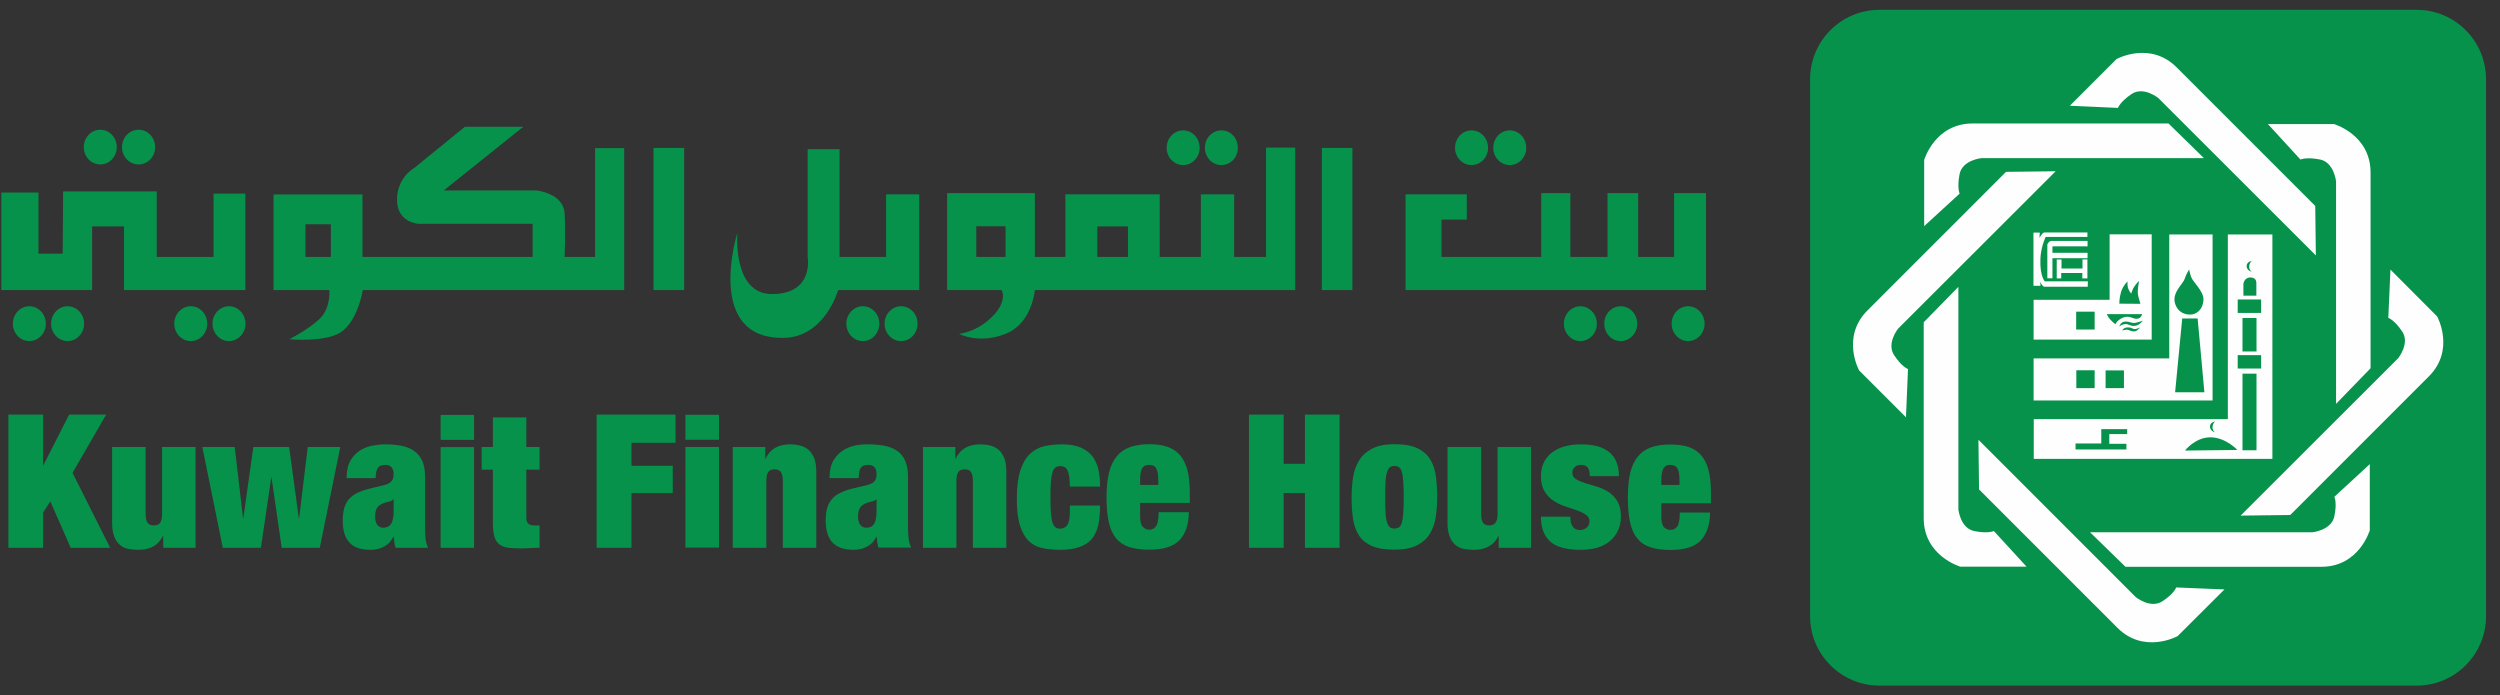 <svg width="133" height="37" viewBox="0 0 133 37" fill="none" xmlns="http://www.w3.org/2000/svg">
<rect x="0" y="0" width="133" height="37" fill="#333333" stroke="none"/>
<g id="KFH.KW_BIG 1" clip-path="url(#clip0_11402_3772)">
<g id="Layer 1">
<g id="&#60;Group&#62;">
<g id="&#60;Group&#62;_2">
<g id="&#60;Group&#62;_3">
<path id="&#60;Path&#62;" d="M96.297 4.214C96.297 2.18 97.953 0.523 99.987 0.523H128.566C130.608 0.523 132.256 2.18 132.256 4.214V32.784C132.256 34.818 130.608 36.474 128.566 36.474H99.987C97.953 36.474 96.297 34.818 96.297 32.784V4.214Z" fill="#07924C"/>
</g>
<g id="&#60;Group&#62;_4">
<path id="&#60;Compound Path&#62;" fill-rule="evenodd" clip-rule="evenodd" d="M118.521 12.473H120.891V24.413H108.196V22.297H118.521V12.473ZM121.842 27.398L119.201 27.43L127.582 19.058C127.582 19.058 128.214 18.279 127.804 17.647C127.386 17.016 127.058 16.909 127.058 16.909L127.172 14.342L129.657 16.835C129.657 16.835 130.633 18.607 129.214 20.025L121.842 27.398ZM119.046 19.607H120.292V18.894H119.046V19.607ZM119.046 16.647H120.292V15.933H119.046V16.647ZM119.3 18.697H120.046V16.918H119.3V18.697ZM119.3 23.953H120.046V19.878H119.3V23.953ZM110.419 23.913H113.125V23.609H112.215V23.092H113.166V22.83H111.788V23.593H110.419V23.913ZM117.848 22.42C117.848 22.42 117.57 22.461 117.57 22.691C117.57 22.928 117.832 23.002 117.832 23.002C117.832 23.002 117.676 22.871 117.709 22.682C117.734 22.486 117.848 22.42 117.848 22.42ZM119.029 23.937C119.029 23.937 118.406 23.265 117.594 23.265C116.782 23.265 116.241 23.97 116.241 23.97L119.029 23.937ZM117.709 12.473V21.305H108.188V19.066H115.405V12.473H117.709ZM115.716 20.87H117.274L116.914 16.942H116.094L115.716 20.87ZM112.018 20.649H112.994V19.706H112.018V20.649ZM110.46 20.649H111.436V19.697H110.46V20.649ZM114.47 12.465V18.066H108.188V15.95H112.231V12.465H114.47ZM113.117 17.541C113.24 17.524 113.371 17.639 113.543 17.631C113.715 17.623 113.847 17.418 113.847 17.418C113.847 17.418 113.732 17.491 113.584 17.508C113.445 17.516 113.428 17.418 113.199 17.418C112.969 17.418 112.904 17.582 112.904 17.582C112.904 17.582 113.002 17.549 113.117 17.541ZM113.018 17.245C113.232 17.204 113.314 17.369 113.576 17.336C113.838 17.303 113.994 17.057 113.994 17.057C113.994 17.057 113.847 17.122 113.617 17.172C113.396 17.213 113.346 17.106 113.076 17.106C112.805 17.106 112.748 17.377 112.748 17.377C112.748 17.377 112.813 17.287 113.018 17.245ZM113.871 16.163C113.871 16.163 113.781 15.892 113.74 15.671C113.699 15.458 113.797 14.949 113.797 14.949C113.797 14.949 113.674 15.056 113.568 15.212C113.453 15.359 113.379 15.622 113.379 15.622C113.379 15.622 113.24 15.441 113.207 15.31C113.174 15.179 113.182 14.974 113.182 14.974C113.182 14.974 112.945 15.187 112.838 15.54C112.74 15.884 112.748 16.155 112.748 16.155L113.871 16.163ZM112.231 16.959C112.321 17.065 112.535 17.254 112.535 17.254C112.535 17.254 112.625 17.024 112.953 16.893C113.289 16.762 113.478 16.983 113.691 16.959C113.912 16.942 113.961 16.712 113.961 16.712H112.083C112.083 16.712 112.141 16.852 112.231 16.959ZM108.18 12.374H108.516L108.5 12.661C108.5 12.661 108.648 12.366 108.762 12.366H111.05V12.604H108.828C108.828 12.604 108.566 13.153 108.549 13.785C108.516 14.679 108.779 14.966 108.779 14.966H111.075L111.067 15.253H108.746C108.746 15.253 108.631 15.22 108.549 14.99V15.204H108.18V12.374ZM108.918 14.802V13.006C108.918 13.006 108.984 12.817 109.148 12.817H111.058V13.104H109.189V13.449H111.058V13.736H109.189V14.802H108.918ZM109.418 13.809H109.673V14.285H110.788V13.801H111.05V14.81H110.78V14.523H109.656V14.81H109.418V13.809ZM110.452 17.532H111.436V16.581H110.452V17.532ZM116.52 16.737C116.823 16.737 117.201 16.499 117.225 15.933C117.233 15.482 116.651 14.99 116.569 14.736C116.479 14.474 116.463 14.334 116.463 14.334C116.463 14.334 116.299 14.588 116.225 14.835C116.159 15.072 115.593 15.523 115.692 16.056C115.765 16.434 116.036 16.737 116.52 16.737ZM119.8 13.883C119.8 13.883 119.521 13.916 119.521 14.154C119.521 14.392 119.784 14.457 119.784 14.457C119.784 14.457 119.628 14.334 119.661 14.137C119.685 13.949 119.8 13.883 119.8 13.883ZM113.076 30.153L111.19 28.316H123.031C123.031 28.316 124.032 28.209 124.187 27.471C124.343 26.733 124.187 26.43 124.187 26.43L126.073 24.692V28.209C126.073 28.209 125.508 30.153 123.499 30.153H113.076ZM120.038 15.728V15.072C120.038 15.072 120.071 14.761 119.726 14.761C119.382 14.761 119.349 15.105 119.349 15.105V15.728H120.038ZM123.171 10.956L123.203 13.588L114.822 5.215C114.822 5.215 114.043 4.584 113.412 4.994C112.789 5.412 112.674 5.74 112.674 5.74L110.115 5.625L112.6 3.141C112.6 3.141 114.38 2.165 115.798 3.584L123.171 10.956ZM126.114 19.591L124.278 21.485V9.644C124.278 9.644 124.171 8.643 123.433 8.487C122.695 8.34 122.383 8.487 122.383 8.487L120.653 6.601H124.171C124.171 6.601 126.114 7.167 126.114 9.176V19.591ZM105.285 26.036L105.253 23.396L113.625 31.768C113.625 31.768 114.404 32.4 115.036 31.99C115.667 31.58 115.774 31.252 115.774 31.252L118.34 31.358L115.848 33.843C115.848 33.843 114.068 34.819 112.649 33.4L105.285 26.036ZM102.341 17.147L104.186 15.261V27.102C104.186 27.102 104.285 28.095 105.023 28.25C105.761 28.406 106.073 28.25 106.073 28.25L107.811 30.145H104.285C104.285 30.145 102.341 29.571 102.341 27.57V17.147ZM106.72 9.143L109.361 9.111L100.98 17.483C100.98 17.483 100.349 18.262 100.767 18.894C101.177 19.525 101.505 19.632 101.505 19.632L101.398 22.199L98.905 19.706C98.905 19.706 97.93 17.934 99.348 16.516L106.72 9.143ZM115.364 6.569L117.25 8.414H105.408C105.408 8.414 104.408 8.512 104.252 9.25C104.104 9.988 104.252 10.3 104.252 10.3L102.366 12.03V8.512C102.366 8.512 102.932 6.569 104.941 6.569H115.364Z" fill="#FEFEFE"/>
</g>
</g>
<g id="&#60;Group&#62;_5">
<path id="&#60;Compound Path&#62;_2" fill-rule="evenodd" clip-rule="evenodd" d="M76.384 27.486C76.335 27.825 76.231 28.126 76.072 28.388C75.914 28.651 75.684 28.858 75.383 29.011C75.083 29.164 74.683 29.241 74.186 29.241C73.661 29.241 73.248 29.17 72.948 29.028C72.642 28.886 72.415 28.689 72.267 28.437C72.114 28.18 72.016 27.882 71.972 27.543C71.928 27.204 71.906 26.838 71.906 26.445C71.906 26.095 71.931 25.753 71.98 25.419C72.029 25.081 72.133 24.78 72.292 24.517C72.45 24.25 72.68 24.036 72.981 23.878C73.281 23.714 73.683 23.632 74.186 23.632C74.705 23.632 75.115 23.706 75.416 23.853C75.722 24.001 75.952 24.206 76.105 24.468C76.252 24.725 76.348 25.023 76.392 25.362C76.436 25.701 76.458 26.067 76.458 26.461C76.458 26.811 76.433 27.152 76.384 27.486ZM73.71 27.281C73.721 27.5 73.749 27.669 73.792 27.789C73.831 27.915 73.88 28.003 73.94 28.052C74.006 28.096 74.088 28.117 74.186 28.117C74.284 28.117 74.366 28.096 74.432 28.052C74.498 28.003 74.547 27.915 74.58 27.789C74.618 27.669 74.642 27.5 74.653 27.281C74.67 27.068 74.678 26.794 74.678 26.461C74.678 26.122 74.67 25.846 74.653 25.633C74.642 25.414 74.618 25.242 74.58 25.116C74.547 24.99 74.498 24.906 74.432 24.862C74.366 24.813 74.284 24.788 74.186 24.788C74.088 24.788 74.006 24.813 73.94 24.862C73.88 24.906 73.831 24.99 73.792 25.116C73.749 25.242 73.721 25.414 73.71 25.633C73.694 25.846 73.689 26.122 73.694 26.461C73.689 26.794 73.694 27.068 73.71 27.281ZM60.655 27.461C60.655 27.751 60.705 27.942 60.803 28.035C60.901 28.134 61.013 28.183 61.139 28.183C61.292 28.183 61.415 28.117 61.508 27.986C61.596 27.86 61.639 27.614 61.639 27.248H63.247C63.236 27.91 63.069 28.407 62.746 28.741C62.424 29.074 61.891 29.241 61.147 29.241C60.721 29.241 60.363 29.194 60.073 29.102C59.778 29.003 59.543 28.845 59.368 28.626C59.187 28.402 59.059 28.112 58.982 27.757C58.906 27.401 58.868 26.969 58.868 26.461C58.868 25.942 58.911 25.504 58.999 25.149C59.086 24.794 59.223 24.504 59.409 24.28C59.589 24.055 59.824 23.892 60.114 23.788C60.398 23.684 60.743 23.632 61.147 23.632C61.503 23.632 61.814 23.675 62.082 23.763C62.35 23.851 62.574 23.993 62.755 24.189C62.935 24.392 63.072 24.657 63.165 24.985C63.252 25.313 63.296 25.723 63.296 26.215V26.756H60.655V27.461ZM61.516 24.927C61.451 24.796 61.322 24.731 61.131 24.731C60.95 24.731 60.825 24.796 60.754 24.927C60.688 25.059 60.655 25.266 60.655 25.551V25.797H61.623V25.551C61.623 25.266 61.587 25.059 61.516 24.927ZM46.673 28.847L46.633 28.536C46.518 28.773 46.362 28.954 46.141 29.069C45.927 29.189 45.684 29.249 45.411 29.249C45.137 29.249 44.908 29.214 44.722 29.142C44.536 29.071 44.383 28.968 44.263 28.831C44.142 28.694 44.058 28.53 44.008 28.339C43.954 28.148 43.926 27.934 43.926 27.699C43.926 27.448 43.951 27.232 44 27.051C44.049 26.866 44.131 26.704 44.246 26.568C44.355 26.431 44.506 26.316 44.697 26.223C44.889 26.125 45.126 26.043 45.411 25.977L46.108 25.813C46.299 25.764 46.436 25.696 46.518 25.608C46.594 25.521 46.633 25.392 46.633 25.223C46.633 24.895 46.482 24.731 46.181 24.731C46.012 24.731 45.886 24.777 45.804 24.87C45.728 24.968 45.687 25.157 45.681 25.436H44.131C44.131 25.048 44.2 24.736 44.336 24.501C44.478 24.266 44.651 24.086 44.853 23.96C45.061 23.829 45.282 23.741 45.517 23.697C45.758 23.654 45.979 23.634 46.181 23.64C46.493 23.64 46.78 23.665 47.042 23.714C47.305 23.763 47.529 23.851 47.715 23.976C47.906 24.107 48.051 24.282 48.15 24.501C48.254 24.725 48.305 25.012 48.305 25.362V27.978C48.305 28.23 48.316 28.451 48.338 28.642C48.355 28.834 48.401 28.998 48.478 29.134H46.739C46.706 29.047 46.684 28.951 46.673 28.847ZM46.51 27.855C46.592 27.713 46.633 27.491 46.633 27.191V26.551C46.559 26.625 46.477 26.666 46.37 26.682C46.261 26.699 46.141 26.737 46.009 26.797C45.873 26.863 45.78 26.95 45.73 27.06C45.676 27.169 45.648 27.314 45.648 27.494C45.648 27.669 45.687 27.811 45.763 27.921C45.845 28.024 45.952 28.076 46.083 28.076C46.28 28.076 46.422 28.003 46.51 27.855ZM36.464 23.779H38.252V29.134H36.464V23.779ZM36.464 22.066H38.252V23.394H36.464V22.066ZM23.442 23.788H25.221V29.142H23.442V23.788ZM23.442 22.074H25.221V23.402H23.442V22.074ZM62.943 8.781C62.459 8.781 62.066 8.371 62.066 7.862C62.066 7.346 62.459 6.936 62.943 6.936C63.427 6.936 63.821 7.346 63.821 7.862C63.821 8.371 63.427 8.781 62.943 8.781ZM64.977 8.781C64.493 8.781 64.1 8.371 64.1 7.862C64.1 7.346 64.493 6.936 64.977 6.936C65.469 6.936 65.854 7.346 65.854 7.862C65.854 8.371 65.469 8.781 64.977 8.781ZM78.286 8.781C77.802 8.781 77.409 8.371 77.409 7.862C77.409 7.346 77.802 6.936 78.286 6.936C78.77 6.936 79.164 7.346 79.164 7.862C79.164 8.371 78.77 8.781 78.286 8.781ZM80.32 8.781C79.836 8.781 79.442 8.371 79.442 7.862C79.442 7.346 79.836 6.936 80.32 6.936C80.804 6.936 81.197 7.346 81.197 7.862C81.197 8.371 80.804 8.781 80.32 8.781ZM89.808 18.146C89.324 18.146 88.93 17.727 88.93 17.219C88.93 16.711 89.324 16.292 89.808 16.292C90.292 16.292 90.685 16.711 90.685 17.219C90.685 17.727 90.292 18.146 89.808 18.146ZM84.076 18.146C83.592 18.146 83.198 17.727 83.198 17.219C83.198 16.711 83.592 16.292 84.076 16.292C84.56 16.292 84.953 16.711 84.953 17.219C84.953 17.727 84.56 18.146 84.076 18.146ZM86.224 18.146C85.732 18.146 85.347 17.727 85.347 17.219C85.347 16.711 85.732 16.292 86.224 16.292C86.708 16.292 87.102 16.711 87.102 17.219C87.102 17.727 86.708 18.146 86.224 18.146ZM45.903 18.146C45.419 18.146 45.025 17.727 45.025 17.219C45.025 16.711 45.419 16.292 45.903 16.292C46.386 16.292 46.78 16.711 46.78 17.219C46.78 17.727 46.386 18.146 45.903 18.146ZM47.936 18.146C47.453 18.146 47.059 17.727 47.059 17.219C47.059 16.711 47.453 16.292 47.936 16.292C48.428 16.292 48.814 16.711 48.814 17.219C48.814 17.727 48.428 18.146 47.936 18.146ZM10.149 18.146C9.665 18.146 9.271 17.727 9.271 17.219C9.271 16.711 9.665 16.292 10.149 16.292C10.633 16.292 11.026 16.711 11.026 17.219C11.026 17.727 10.633 18.146 10.149 18.146ZM12.182 18.146C11.699 18.146 11.305 17.727 11.305 17.219C11.305 16.711 11.699 16.292 12.182 16.292C12.666 16.292 13.06 16.711 13.06 17.219C13.06 17.727 12.666 18.146 12.182 18.146ZM5.335 8.748C4.851 8.748 4.458 8.338 4.458 7.83C4.458 7.313 4.851 6.903 5.335 6.903C5.819 6.903 6.212 7.313 6.212 7.83C6.212 8.338 5.819 8.748 5.335 8.748ZM7.377 8.748C6.885 8.748 6.491 8.338 6.491 7.83C6.491 7.313 6.885 6.903 7.377 6.903C7.861 6.903 8.254 7.313 8.254 7.83C8.254 8.338 7.861 8.748 7.377 8.748ZM1.563 18.146C1.071 18.146 0.685 17.727 0.685 17.219C0.685 16.711 1.071 16.292 1.563 16.292C2.047 16.292 2.44 16.711 2.44 17.219C2.44 17.727 2.047 18.146 1.563 18.146ZM3.597 18.146C3.113 18.146 2.719 17.727 2.719 17.219C2.719 16.711 3.113 16.292 3.597 16.292C4.08 16.292 4.474 16.711 4.474 17.219C4.474 17.727 4.08 18.146 3.597 18.146ZM13.052 10.298V15.431H6.598V12.045H4.9V15.431H0.07V10.241H2.047V13.496H3.334L3.359 10.183H8.336V13.668H11.362V10.298H13.052ZM33.208 7.879V15.431H19.3C19.3 15.431 19.038 17.121 18.087 17.703C17.218 18.22 15.397 18.047 15.397 18.047C15.397 18.047 16.742 17.35 17.168 16.776C17.595 16.21 17.521 15.431 17.521 15.431H14.552V10.347H19.284V13.668H28.337V11.905H22.253C22.253 11.905 21.121 11.84 21.121 10.634C21.121 9.429 22.039 8.937 22.039 8.937L24.729 6.747H27.837L23.606 10.134H28.55C28.55 10.134 29.961 10.273 30.035 11.339C30.1 12.397 30.035 13.668 30.035 13.668H31.659V7.879H33.208ZM16.25 13.668H17.603V11.93H16.25V13.668ZM34.766 7.871H36.398V15.431H34.766V7.871ZM48.904 10.339V15.431H44.591C44.591 15.431 43.885 17.941 41.696 17.974C37.456 18.047 39.227 12.389 39.227 12.389C39.227 12.389 38.957 15.636 41.056 15.645C43.328 15.653 42.967 13.668 42.967 13.668V7.936H44.664V13.668H47.141V10.339H48.904ZM67.355 7.854H68.905V15.431H55.054C55.054 15.431 54.915 17.203 53.496 17.76C52.078 18.326 51.02 17.76 51.02 17.76C51.02 17.76 51.938 17.695 52.791 16.842C53.636 15.997 53.283 15.431 53.283 15.431H50.388V10.273H55.054V13.668H56.678V10.339H61.697V13.668H63.886V10.339H65.658V13.668H67.355V7.854ZM51.938 13.668H53.496V12.036H51.938V13.668ZM58.376 13.668H60.007V12.045H58.376V13.668ZM70.324 7.871H71.947V15.431H70.324V7.871ZM90.759 10.273V15.431H74.776V10.339H78.032V11.684H76.687V13.668H81.993V10.273H83.543V13.668H85.519V10.273H87.151V13.668H89.062V10.273H90.759ZM88.381 27.47C88.381 27.759 88.43 27.953 88.529 28.052C88.627 28.145 88.739 28.191 88.865 28.191C89.023 28.191 89.146 28.128 89.234 28.003C89.321 27.871 89.365 27.625 89.365 27.265H90.981C90.964 27.926 90.795 28.424 90.472 28.757C90.15 29.091 89.619 29.257 88.881 29.257C88.449 29.257 88.088 29.208 87.799 29.11C87.509 29.017 87.274 28.858 87.094 28.634C86.919 28.415 86.793 28.128 86.716 27.773C86.64 27.412 86.602 26.978 86.602 26.469C86.602 25.955 86.642 25.521 86.725 25.165C86.812 24.805 86.949 24.512 87.135 24.288C87.32 24.064 87.555 23.9 87.84 23.796C88.129 23.697 88.474 23.648 88.873 23.648C89.234 23.648 89.546 23.689 89.808 23.771C90.076 23.859 90.303 24.004 90.489 24.206C90.669 24.408 90.803 24.673 90.89 25.001C90.978 25.329 91.022 25.737 91.022 26.223V26.773H88.381V27.47ZM89.25 24.936C89.179 24.799 89.051 24.731 88.865 24.731C88.679 24.731 88.553 24.799 88.488 24.936C88.416 25.067 88.381 25.275 88.381 25.559V25.797H89.349V25.559C89.349 25.275 89.316 25.067 89.25 24.936ZM83.567 27.781C83.589 27.874 83.622 27.951 83.666 28.011C83.753 28.137 83.879 28.2 84.043 28.2C84.18 28.2 84.3 28.159 84.404 28.076C84.508 28 84.56 27.888 84.56 27.74C84.56 27.582 84.494 27.461 84.363 27.379C84.237 27.292 84.079 27.215 83.887 27.15L83.272 26.937C83.048 26.866 82.84 26.767 82.649 26.641C82.458 26.516 82.299 26.349 82.173 26.141C82.042 25.933 81.977 25.66 81.977 25.321C81.977 25.081 82.02 24.859 82.108 24.657C82.195 24.455 82.326 24.277 82.501 24.124C82.676 23.976 82.898 23.859 83.165 23.771C83.433 23.684 83.748 23.64 84.109 23.64C85.454 23.64 86.126 24.203 86.126 25.329H84.576C84.576 25.1 84.535 24.941 84.453 24.854C84.371 24.772 84.253 24.731 84.1 24.731C83.969 24.731 83.863 24.769 83.781 24.846C83.693 24.916 83.649 25.018 83.649 25.149C83.649 25.302 83.715 25.417 83.846 25.493C83.972 25.57 84.13 25.638 84.322 25.698L84.945 25.887C85.164 25.953 85.369 26.046 85.56 26.166C85.751 26.286 85.91 26.45 86.036 26.658C86.167 26.866 86.233 27.142 86.233 27.486C86.233 27.754 86.183 27.994 86.085 28.208C85.987 28.426 85.844 28.615 85.659 28.773C85.478 28.932 85.254 29.052 84.986 29.134C84.718 29.211 84.418 29.249 84.084 29.249C83.335 29.249 82.796 29.102 82.469 28.806C82.141 28.511 81.977 28.071 81.977 27.486H83.543C83.543 27.59 83.551 27.688 83.567 27.781ZM78.795 23.779V27.322C78.795 27.546 78.828 27.707 78.893 27.806C78.959 27.904 79.071 27.953 79.229 27.953C79.388 27.953 79.5 27.904 79.566 27.806C79.637 27.707 79.672 27.546 79.672 27.322V23.779H81.452V29.142H79.73V28.486C79.492 28.995 79.057 29.249 78.409 29.249C78.212 29.249 78.029 29.233 77.86 29.2C77.69 29.162 77.543 29.088 77.417 28.979C77.291 28.869 77.193 28.722 77.122 28.536C77.045 28.344 77.007 28.107 77.007 27.822V23.779H78.795ZM68.29 22.057V24.673H69.422V22.057H71.267V29.142H69.422V26.231H68.29V29.142H66.445V22.057H68.29ZM56.883 25.354C56.861 25.223 56.831 25.113 56.793 25.026C56.722 24.873 56.591 24.796 56.399 24.796C56.301 24.796 56.219 24.821 56.153 24.87C56.082 24.919 56.028 25.009 55.989 25.141C55.951 25.266 55.924 25.436 55.907 25.649C55.891 25.862 55.883 26.136 55.883 26.469C55.883 26.797 55.891 27.068 55.907 27.281C55.924 27.494 55.951 27.664 55.989 27.789C56.028 27.915 56.082 28.003 56.153 28.052C56.219 28.101 56.301 28.126 56.399 28.126C56.563 28.126 56.689 28.063 56.776 27.937C56.869 27.811 56.916 27.582 56.916 27.248V26.896H58.523C58.523 27.322 58.488 27.683 58.417 27.978C58.34 28.279 58.217 28.525 58.047 28.716C57.709 29.071 57.162 29.249 56.407 29.249C56.063 29.249 55.749 29.219 55.464 29.159C55.18 29.104 54.937 28.979 54.734 28.782C54.532 28.585 54.377 28.311 54.267 27.962C54.152 27.606 54.095 27.136 54.095 26.551C54.095 25.917 54.158 25.409 54.283 25.026C54.409 24.643 54.579 24.351 54.792 24.148C55.011 23.941 55.265 23.804 55.555 23.738C55.844 23.673 56.159 23.64 56.498 23.64C56.891 23.64 57.219 23.695 57.482 23.804C57.739 23.913 57.946 24.066 58.105 24.263C58.258 24.46 58.367 24.695 58.433 24.968C58.493 25.242 58.523 25.548 58.523 25.887H56.916C56.916 25.668 56.905 25.491 56.883 25.354ZM50.823 23.779V24.436C51.069 23.902 51.504 23.64 52.135 23.64C52.337 23.64 52.523 23.662 52.693 23.706C52.862 23.749 53.01 23.826 53.136 23.935C53.261 24.05 53.36 24.2 53.431 24.386C53.502 24.572 53.537 24.81 53.537 25.1V29.142H51.758V25.6C51.758 25.376 51.725 25.215 51.659 25.116C51.594 25.018 51.482 24.968 51.323 24.968C51.159 24.968 51.044 25.018 50.979 25.116C50.913 25.215 50.88 25.376 50.88 25.6V29.142H49.101V23.779H50.823ZM40.712 23.779V24.436C40.95 23.902 41.384 23.64 42.024 23.64C42.221 23.64 42.404 23.662 42.573 23.706C42.743 23.749 42.89 23.826 43.016 23.935C43.142 24.05 43.243 24.2 43.319 24.386C43.391 24.572 43.426 24.81 43.426 25.1V29.142H41.647V25.6C41.647 25.376 41.614 25.215 41.548 25.116C41.477 25.018 41.362 24.968 41.204 24.968C41.045 24.968 40.933 25.018 40.868 25.116C40.802 25.215 40.769 25.376 40.769 25.6V29.142H38.981V23.779H40.712ZM35.939 22.057V23.558H33.594V24.78H35.791V26.231H33.594V29.142H31.741V22.057H35.939ZM26.222 23.779V22.205H28.001V23.779H28.706V24.985H28.001V27.535C28.001 27.688 28.037 27.798 28.108 27.863C28.179 27.923 28.285 27.953 28.427 27.953H28.706V29.142C28.542 29.142 28.378 29.148 28.214 29.159C28.045 29.17 27.886 29.175 27.739 29.175C27.465 29.175 27.233 29.164 27.042 29.142C26.85 29.115 26.695 29.055 26.574 28.962C26.448 28.875 26.358 28.738 26.304 28.552C26.249 28.372 26.222 28.134 26.222 27.839V24.985H25.623V23.779H26.222ZM12.486 23.779L12.937 27.634L13.478 23.779H15.381L15.905 27.634L16.373 23.779H18.103L17.012 29.142H14.987L14.438 25.346L13.88 29.142H11.854L10.764 23.779H12.486ZM7.746 23.779V27.322C7.746 27.546 7.779 27.707 7.844 27.806C7.91 27.904 8.022 27.953 8.181 27.953C8.345 27.953 8.459 27.904 8.525 27.806C8.591 27.707 8.623 27.546 8.623 27.322V23.779H10.403V29.142H8.689L8.681 28.486C8.443 28.995 8.008 29.249 7.369 29.249C7.166 29.249 6.981 29.233 6.811 29.2C6.642 29.162 6.494 29.088 6.368 28.979C6.243 28.869 6.144 28.722 6.073 28.536C6.002 28.344 5.966 28.107 5.966 27.822V23.779H7.746ZM2.293 22.057V24.78L3.679 22.057H5.647L3.859 25.157L5.86 29.142H3.761L2.678 26.674L2.293 27.265V29.142H0.448V22.057H2.293ZM20.982 28.855L20.941 28.536C20.817 28.773 20.662 28.954 20.448 29.069C20.235 29.189 19.989 29.249 19.71 29.249C19.442 29.249 19.216 29.216 19.03 29.151C18.838 29.08 18.685 28.976 18.57 28.839C18.45 28.697 18.363 28.53 18.308 28.339C18.259 28.148 18.234 27.937 18.234 27.707C18.234 27.456 18.259 27.237 18.308 27.051C18.357 26.866 18.437 26.707 18.546 26.576C18.661 26.439 18.814 26.322 19.005 26.223C19.197 26.13 19.432 26.051 19.71 25.985L20.416 25.813C20.607 25.769 20.741 25.701 20.817 25.608C20.899 25.521 20.941 25.395 20.941 25.231C20.941 24.897 20.79 24.731 20.489 24.731C20.314 24.731 20.189 24.78 20.112 24.878C20.036 24.971 19.992 25.157 19.981 25.436H18.439C18.439 25.048 18.508 24.736 18.644 24.501C18.781 24.271 18.953 24.091 19.161 23.96C19.363 23.834 19.585 23.749 19.825 23.706C20.06 23.662 20.282 23.64 20.489 23.64C20.801 23.64 21.088 23.665 21.351 23.714C21.607 23.763 21.832 23.853 22.023 23.984C22.209 24.11 22.354 24.285 22.458 24.509C22.561 24.728 22.613 25.012 22.613 25.362V27.986C22.613 28.232 22.622 28.454 22.638 28.651C22.66 28.842 22.706 29.006 22.777 29.142H21.047C21.014 29.05 20.992 28.954 20.982 28.855ZM20.809 27.863C20.897 27.716 20.941 27.494 20.941 27.199V26.551C20.867 26.625 20.785 26.674 20.678 26.691C20.569 26.707 20.448 26.745 20.317 26.805C20.181 26.871 20.085 26.959 20.03 27.068C19.981 27.177 19.956 27.319 19.956 27.494C19.956 27.675 19.995 27.817 20.071 27.921C20.148 28.024 20.252 28.076 20.383 28.076C20.58 28.076 20.722 28.005 20.809 27.863Z" fill="#07924C"/>
</g>
</g>
</g>
</g>
<defs>
<clipPath id="clip0_11402_3772">
<rect width="132.273" height="36" fill="white" transform="translate(0 0.5)"/>
</clipPath>
</defs>
</svg>